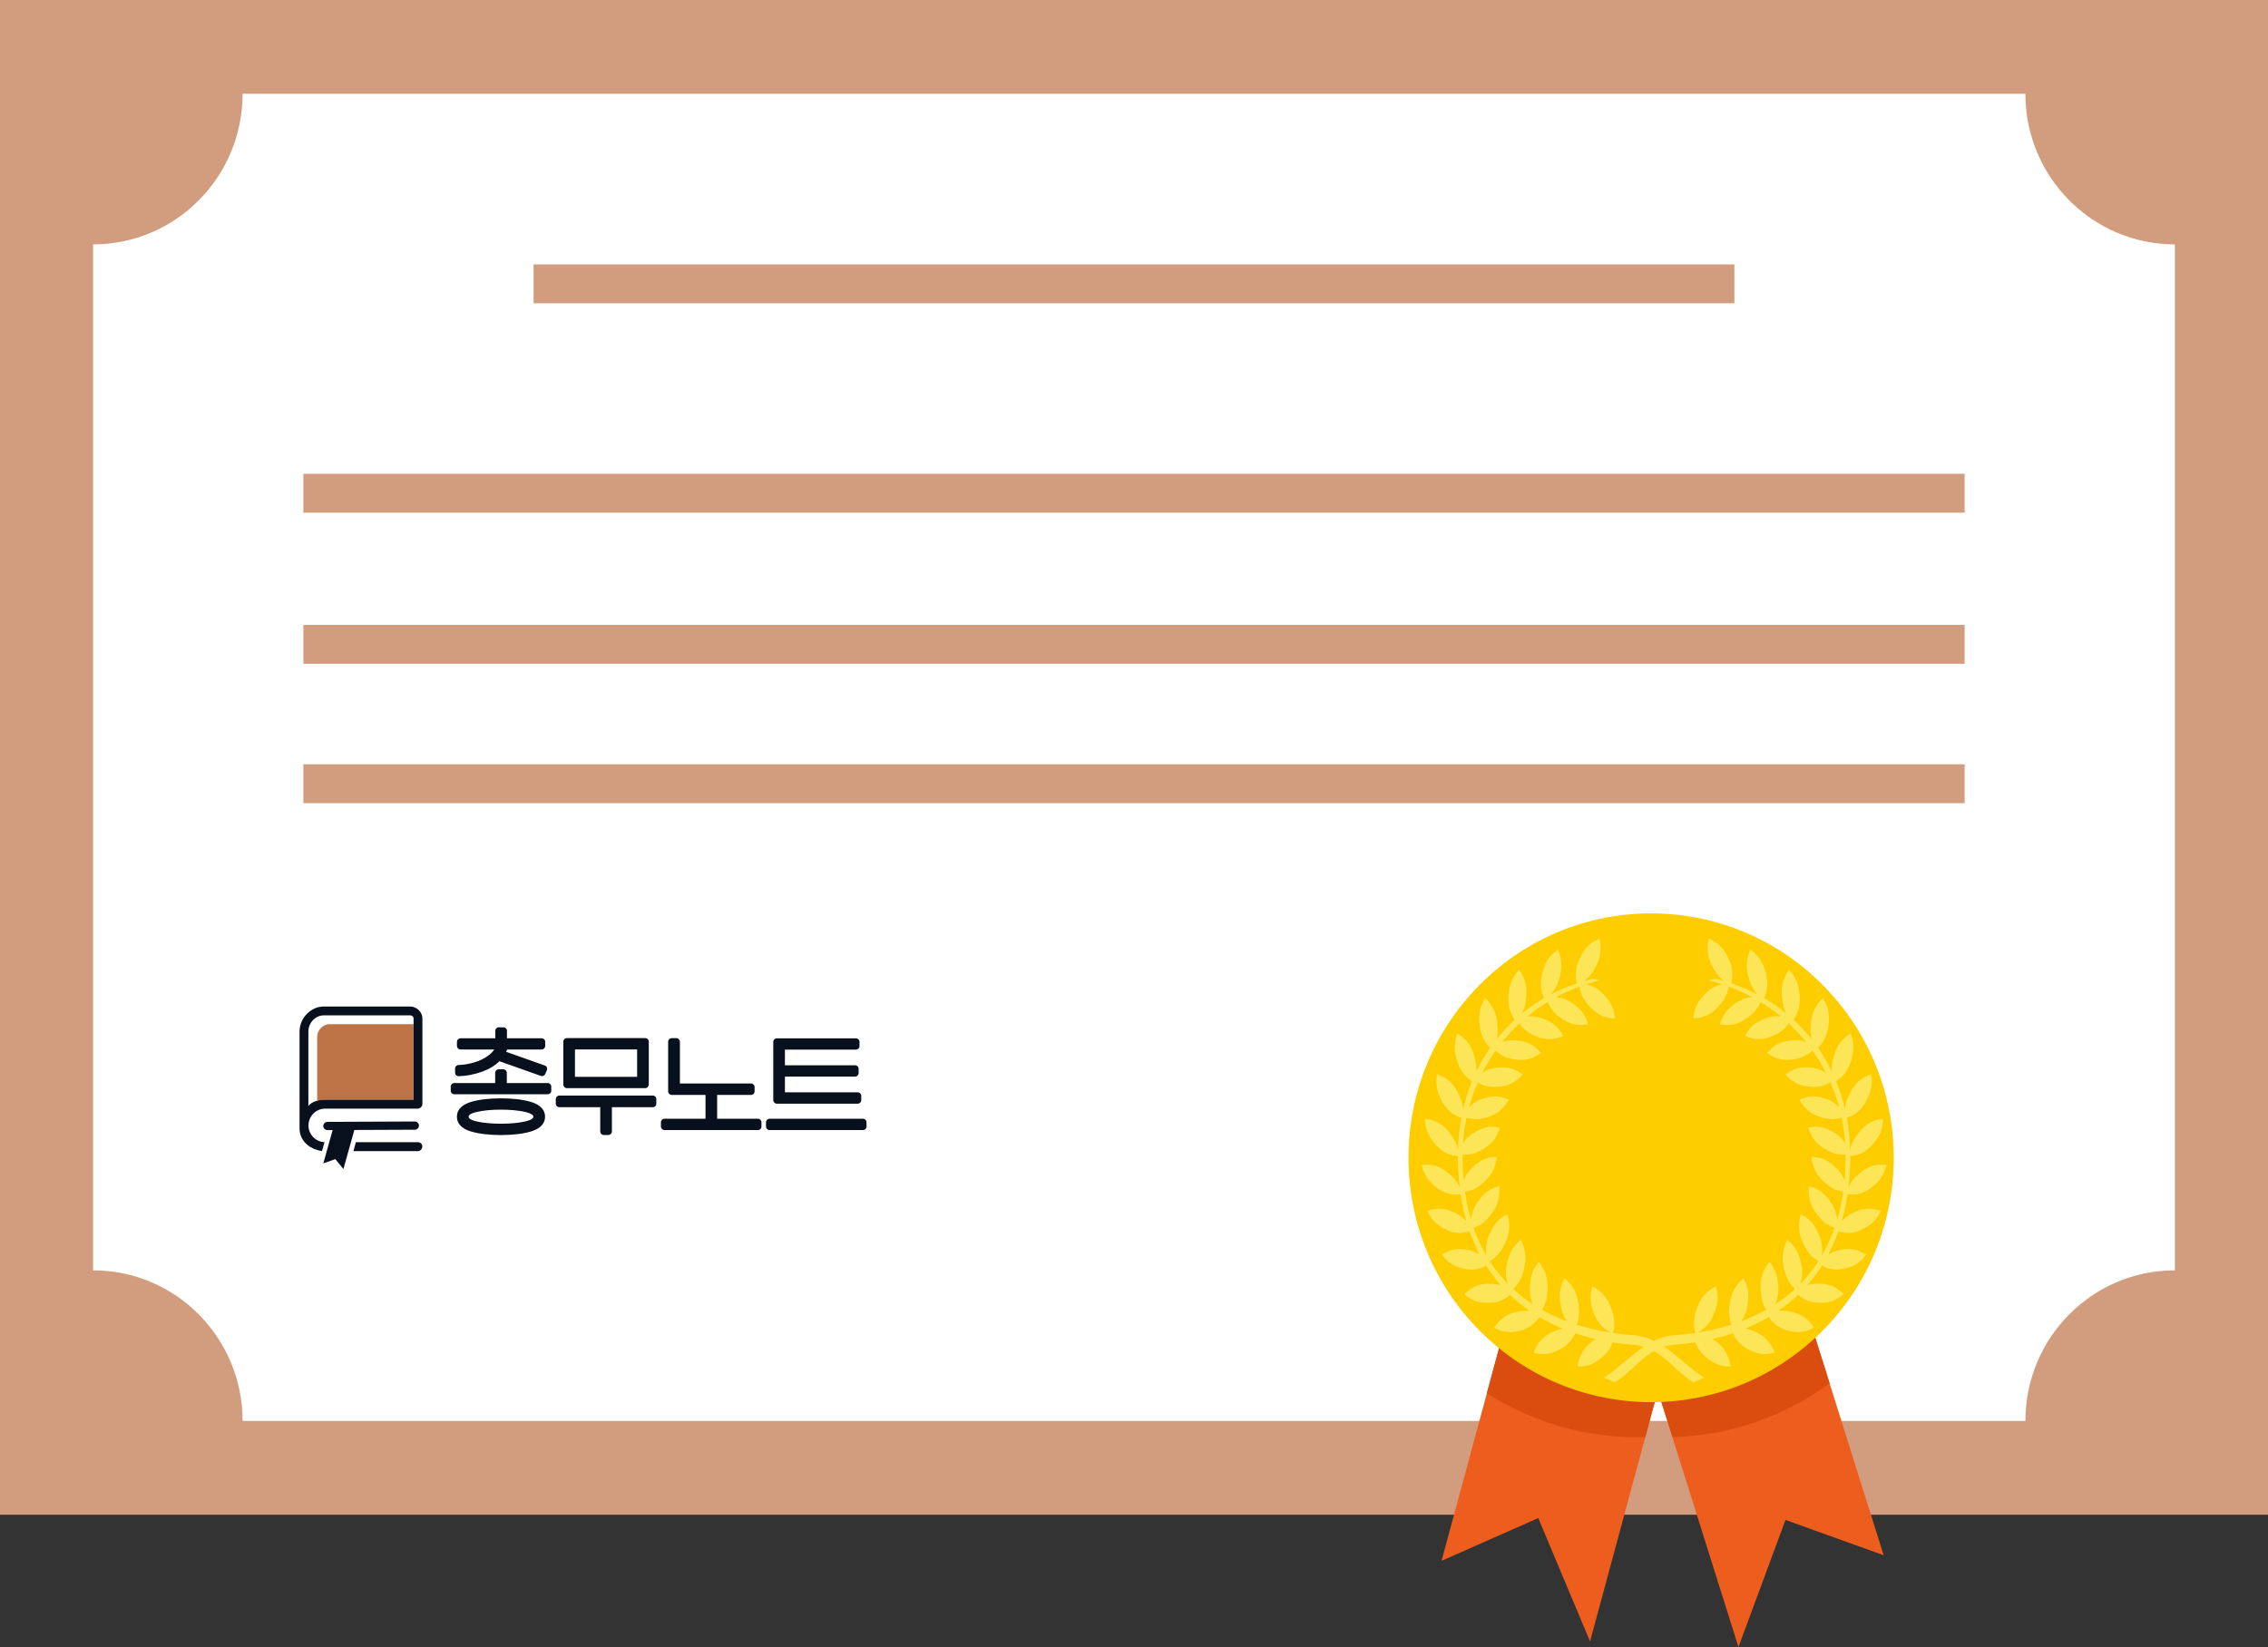 <svg width="212" height="154" viewBox="0 0 212 154" fill="none" xmlns="http://www.w3.org/2000/svg">
<rect x="0" y="0" width="212" height="154" fill="#333333" stroke="none"/>
<g clip-path="url(#clip0_1962_12961)">
<path d="M212 0H0V141.629H212V0Z" fill="#D29D7E"/>
<path d="M8.703 118.779V22.851C16.42 22.851 22.676 16.547 22.676 8.771H189.322C189.322 16.547 195.578 22.851 203.295 22.851V118.779C195.578 118.779 189.322 125.083 189.322 132.859H22.676C22.676 125.083 16.42 118.779 8.703 118.779Z" fill="white"/>
<path d="M162.121 24.722H49.875V28.357H162.121V24.722Z" fill="#D29D7E"/>
<path d="M183.642 44.302H28.359V47.938H183.642V44.302Z" fill="#D29D7E"/>
<path d="M183.642 58.429H28.359V62.065H183.642V58.429Z" fill="#D29D7E"/>
<path d="M183.642 71.46H28.359V75.095H183.642V71.46Z" fill="#D29D7E"/>
<path d="M30.311 102.828H38.656V95.761H30.816C30.168 95.763 29.646 96.324 29.648 96.972V102.916C29.849 102.863 30.073 102.832 30.309 102.828H30.311V102.828Z" fill="#BE7346"/>
<path d="M39.075 106.797H33.263L33.039 107.631H39.078C39.298 107.63 39.476 107.413 39.475 107.194C39.474 106.974 39.295 106.796 39.075 106.797V106.797Z" fill="#09101D"/>
<path d="M38.777 105.631C38.99 105.63 39.161 105.457 39.16 105.244C39.159 105.032 38.986 104.86 38.774 104.861L31.932 104.89L30.602 104.895C30.489 104.896 30.387 104.945 30.318 105.022C30.255 105.091 30.218 105.182 30.219 105.282C30.219 105.381 30.257 105.472 30.319 105.539C30.367 105.592 30.429 105.631 30.499 105.651C30.532 105.66 30.568 105.665 30.605 105.665L31.095 105.663L31.057 105.798L30.79 106.748L30.221 108.776L31.346 108.38L32.1 109.304L33.124 105.654L38.777 105.631Z" fill="#09101D"/>
<path d="M38.344 94.11H30.276C29.015 94.116 27.994 95.208 28 96.469V105.515C28.005 106.558 28.748 107.277 29.706 107.546C29.833 107.582 29.966 107.607 30.101 107.619L30.322 106.834V106.795C29.493 106.754 28.833 106.068 28.833 105.228C28.833 104.873 28.95 104.546 29.149 104.283C29.419 103.925 29.839 103.687 30.316 103.662H31.967L39.06 103.659C39.279 103.658 39.484 103.443 39.483 103.223V95.21C39.481 94.617 38.936 94.108 38.344 94.11ZM38.658 95.761V102.828H30.311C30.074 102.832 29.851 102.863 29.65 102.916C29.266 103.017 28.967 103.198 28.828 103.42L28.825 103.421V96.466C28.822 95.644 29.458 94.939 30.279 94.936H38.347C38.501 94.935 38.657 95.06 38.658 95.213V95.761Z" fill="#09101D"/>
<g clip-path="url(#clip1_1962_12961)">
<path d="M42.866 100.628C42.869 100.628 42.873 100.628 42.875 100.628C43.604 100.606 44.34 100.464 45.063 100.204C45.722 99.968 46.267 99.64 46.685 99.228L50.557 100.599C50.718 100.656 50.895 100.579 50.965 100.422L51.12 100.07C51.157 99.986 51.157 99.892 51.121 99.808C51.086 99.725 51.016 99.66 50.931 99.629L47.316 98.348C47.348 98.276 47.376 98.203 47.401 98.129H50.635C50.815 98.129 50.962 97.982 50.962 97.802V97.408C50.962 97.227 50.816 97.081 50.635 97.081H47.388V96.381C47.388 96.201 47.242 96.054 47.061 96.054H46.626C46.446 96.054 46.299 96.2 46.299 96.381V97.081H43.042C42.862 97.081 42.715 97.227 42.715 97.408V97.802C42.715 97.982 42.861 98.129 43.042 98.129H46.196C46.075 98.32 45.909 98.495 45.697 98.657C45.319 98.946 44.872 99.171 44.366 99.324C43.85 99.481 43.343 99.567 42.857 99.58C42.68 99.584 42.539 99.729 42.539 99.906V100.3C42.539 100.388 42.575 100.473 42.638 100.535C42.699 100.594 42.781 100.627 42.865 100.627L42.866 100.628Z" fill="#09101D"/>
<path d="M49.631 103.031C48.882 102.809 47.939 102.696 46.829 102.696C45.719 102.696 44.776 102.809 44.027 103.031C43.427 103.209 42.711 103.594 42.711 104.413C42.711 105.232 43.427 105.616 44.027 105.794C44.776 106.017 45.719 106.129 46.829 106.129C47.939 106.129 48.882 106.017 49.631 105.794C50.231 105.616 50.947 105.231 50.947 104.413C50.947 103.594 50.231 103.21 49.631 103.031ZM49.123 104.851C48.489 104.996 47.718 105.07 46.829 105.07C45.94 105.07 45.168 104.996 44.535 104.851C44.314 104.8 43.8 104.655 43.8 104.413C43.8 104.171 44.314 104.026 44.535 103.975C45.168 103.829 45.94 103.755 46.829 103.755C47.718 103.755 48.489 103.829 49.123 103.975C49.343 104.026 49.858 104.171 49.858 104.413C49.858 104.655 49.344 104.8 49.123 104.851Z" fill="#09101D"/>
<path d="M51.202 101.266H47.375V100.307C47.375 100.127 47.229 99.98 47.048 99.98H46.614C46.433 99.98 46.287 100.126 46.287 100.307V101.266H42.46C42.279 101.266 42.133 101.412 42.133 101.593V101.987C42.133 102.167 42.279 102.314 42.46 102.314H51.202C51.382 102.314 51.529 102.168 51.529 101.987V101.593C51.529 101.412 51.383 101.266 51.202 101.266Z" fill="#09101D"/>
<path d="M61.023 102.437H52.28C52.1 102.437 51.953 102.583 51.953 102.764V103.199C51.953 103.379 52.099 103.526 52.28 103.526H56.107V105.796C56.107 105.976 56.253 106.123 56.434 106.123H56.869C57.049 106.123 57.196 105.977 57.196 105.796L57.196 103.526H61.023C61.203 103.526 61.349 103.38 61.349 103.199V102.764C61.349 102.583 61.203 102.437 61.023 102.437Z" fill="#09101D"/>
<path d="M52.983 101.742H60.317C60.497 101.742 60.644 101.596 60.644 101.415V97.393C60.644 97.212 60.498 97.065 60.317 97.065H52.983C52.803 97.065 52.656 97.212 52.656 97.393V101.415C52.656 101.596 52.802 101.742 52.983 101.742ZM53.745 98.124H59.555V100.684H53.745V98.124Z" fill="#09101D"/>
<path d="M70.851 104.604H67.034V102.375H70.209C70.389 102.375 70.535 102.229 70.535 102.048V101.634C70.535 101.453 70.389 101.306 70.209 101.306H63.554V97.397C63.554 97.216 63.408 97.069 63.227 97.069H62.781C62.601 97.069 62.455 97.216 62.455 97.397V102.049C62.455 102.229 62.601 102.376 62.781 102.376H65.946V104.604H62.108C61.928 104.604 61.781 104.751 61.781 104.931V105.336C61.781 105.516 61.927 105.663 62.108 105.663H70.851C71.031 105.663 71.177 105.517 71.177 105.336V104.931C71.177 104.751 71.031 104.604 70.851 104.604L70.851 104.604Z" fill="#09101D"/>
<path d="M72.608 103.194H80.18C80.361 103.194 80.507 103.048 80.507 102.867V102.462C80.507 102.282 80.361 102.135 80.18 102.135H73.37V100.664H79.932C80.112 100.664 80.259 100.517 80.259 100.336V99.932C80.259 99.751 80.113 99.605 79.932 99.605H73.37V98.143H80.015C80.195 98.143 80.341 97.997 80.341 97.816V97.412C80.341 97.231 80.195 97.085 80.015 97.085H72.608C72.428 97.085 72.281 97.231 72.281 97.412V102.866C72.281 103.046 72.427 103.193 72.608 103.193V103.194Z" fill="#09101D"/>
<path d="M80.671 104.604H71.928C71.748 104.604 71.602 104.75 71.602 104.931V105.335C71.602 105.515 71.748 105.662 71.928 105.662H80.671C80.851 105.662 80.998 105.515 80.998 105.335V104.931C80.998 104.75 80.851 104.604 80.671 104.604Z" fill="#09101D"/>
</g>
<path d="M168.275 120.623C166.069 128.12 160.113 131.889 154.703 129.213L162.5 154L166.899 142.117L176.075 145.419L168.275 120.623Z" fill="#ED5D1D"/>
<path d="M147.51 129.051C144.721 127.536 142.627 124.565 141.495 120.984L134.75 145.938L143.788 141.945L148.629 153.477L155.226 129.073C152.825 130.361 150.095 130.455 147.51 129.051V129.051Z" fill="#ED5D1D"/>
<path d="M156.334 134.372C161.648 134.243 166.78 132.458 171.024 129.336L168.283 120.622C166.077 128.12 160.121 131.889 154.711 129.212L156.334 134.372H156.334Z" fill="#DB4D0E"/>
<path d="M147.506 129.051C144.718 127.536 142.624 124.565 141.492 120.984L138.984 130.261C140.438 131.196 142.006 131.998 143.679 132.643C147.009 133.929 150.439 134.477 153.792 134.366L155.223 129.073C152.822 130.361 150.092 130.455 147.507 129.051L147.506 129.051Z" fill="#DB4D0E"/>
<path d="M170.374 124.412C179.23 115.487 179.23 101.018 170.374 92.094C161.517 83.17 147.158 83.17 138.302 92.094C129.445 101.018 129.445 115.487 138.302 124.412C147.158 133.336 161.517 133.336 170.374 124.412Z" fill="#FDCD00"/>
<path d="M173.194 113.412C172.754 113.636 172.431 113.868 172.157 114.176C172.386 113.382 172.567 112.543 172.7 111.659C173.654 111.765 174.342 111.545 175.123 110.891C175.798 110.325 176.115 109.811 176.338 108.92C175.324 108.816 174.636 109.028 173.825 109.695C173.323 110.109 173.015 110.49 172.788 111.015C172.889 110.169 172.947 109.282 172.956 108.355C172.957 108.268 172.956 108.183 172.956 108.097C173.936 107.993 174.578 107.625 175.225 106.797C175.777 106.091 175.988 105.518 176.036 104.595C175.023 104.721 174.391 105.083 173.726 105.918C173.294 106.459 173.065 106.919 172.949 107.524C172.919 106.49 172.813 105.49 172.634 104.527C173.534 104.204 174.074 103.702 174.538 102.768C174.942 101.954 175.038 101.346 174.906 100.434C173.94 100.785 173.391 101.28 172.901 102.246C172.635 102.771 172.497 103.209 172.46 103.7C172.248 102.792 171.97 101.92 171.631 101.088C172.406 100.578 172.823 99.972 173.089 98.983C173.328 98.095 173.305 97.479 173 96.616C172.122 97.176 171.681 97.784 171.388 98.839C171.251 99.333 171.194 99.742 171.218 100.159C170.847 99.389 170.422 98.657 169.944 97.969C170.59 97.304 170.875 96.621 170.944 95.605C171.006 94.684 170.866 94.086 170.401 93.31C169.65 94.055 169.336 94.749 169.252 95.847C169.214 96.349 169.235 96.755 169.333 97.148C168.821 96.504 168.26 95.903 167.654 95.349C168.172 94.543 168.324 93.804 168.195 92.783C168.079 91.868 167.825 91.315 167.222 90.661C166.631 91.558 166.457 92.307 166.587 93.4C166.652 93.946 166.763 94.363 166.966 94.754C166.322 94.23 165.634 93.754 164.905 93.33C165.28 92.398 165.293 91.63 164.963 90.64C164.674 89.77 164.32 89.286 163.604 88.781C163.198 89.791 163.173 90.564 163.509 91.604C163.699 92.189 163.915 92.6 164.248 92.968C163.486 92.571 162.683 92.228 161.845 91.944C162.041 90.934 161.909 90.173 161.39 89.269C160.94 88.484 160.5 88.09 159.703 87.756C159.5 88.836 159.624 89.597 160.153 90.538C160.46 91.083 160.758 91.442 161.171 91.73C160.899 91.65 160.625 91.576 160.347 91.507L159.68 91.661C160.116 91.768 160.546 91.891 160.968 92.03C160.294 92.158 159.77 92.486 159.222 93.093C158.626 93.756 158.379 94.312 158.272 95.228C159.291 95.178 159.945 94.865 160.662 94.083C161.198 93.497 161.459 93 161.605 92.253C162.36 92.534 163.088 92.866 163.787 93.245C163.202 93.27 162.683 93.476 162.106 93.894C161.396 94.408 161.047 94.895 160.766 95.768C161.772 95.948 162.472 95.789 163.324 95.184C163.935 94.751 164.283 94.34 164.563 93.693C165.23 94.103 165.866 94.557 166.466 95.054C165.917 94.967 165.39 95.057 164.774 95.324C163.98 95.666 163.545 96.065 163.102 96.856C164.051 97.258 164.767 97.26 165.716 96.859C166.389 96.576 166.807 96.256 167.201 95.699C167.781 96.24 168.323 96.821 168.822 97.441C168.299 97.23 167.765 97.199 167.107 97.321C166.265 97.478 165.762 97.77 165.177 98.445C166.028 99.052 166.727 99.214 167.733 99.036C168.449 98.909 168.92 98.689 169.416 98.227C169.885 98.887 170.307 99.584 170.679 100.315C170.203 99.982 169.681 99.827 169.005 99.8C168.151 99.765 167.602 99.938 166.9 100.466C167.615 101.251 168.269 101.566 169.288 101.618C170.015 101.654 170.52 101.544 171.097 101.2C171.42 101.943 171.694 102.717 171.911 103.519C171.512 103.093 171.034 102.828 170.385 102.651C169.556 102.424 168.986 102.471 168.198 102.829C168.747 103.758 169.325 104.213 170.311 104.492C171.01 104.69 171.522 104.697 172.145 104.496C172.306 105.269 172.417 106.064 172.474 106.879C172.169 106.405 171.762 106.056 171.186 105.749C170.419 105.342 169.853 105.259 169.013 105.433C169.371 106.465 169.849 107.039 170.759 107.534C171.394 107.879 171.887 108.003 172.517 107.953C172.519 108.084 172.519 108.216 172.517 108.348C172.51 109.043 172.476 109.711 172.416 110.356C172.209 109.823 171.878 109.391 171.373 108.961C170.701 108.389 170.163 108.182 169.308 108.164C169.46 109.252 169.817 109.922 170.612 110.611C171.177 111.1 171.643 111.33 172.289 111.42C172.157 112.346 171.968 113.218 171.727 114.036C171.665 113.342 171.418 112.767 170.937 112.144C170.39 111.434 169.904 111.11 169.071 110.899C169.01 111.999 169.23 112.735 169.876 113.587C170.364 114.231 170.799 114.564 171.482 114.799C171.151 115.751 170.745 116.626 170.274 117.429C170.408 116.634 170.289 115.959 169.899 115.159C169.5 114.342 169.087 113.915 168.313 113.523C168.041 114.585 168.115 115.353 168.583 116.332C168.946 117.094 169.318 117.519 169.976 117.913C169.475 118.691 168.909 119.397 168.285 120.034C168.516 119.342 168.516 118.689 168.302 117.875C168.069 116.986 167.747 116.477 167.065 115.919C166.595 116.896 166.52 117.665 166.789 118.728C166.99 119.52 167.257 120.013 167.781 120.522C167.213 121.043 166.605 121.515 165.959 121.937C166.185 121.416 166.26 120.863 166.217 120.174C166.161 119.252 165.944 118.681 165.385 117.982C164.737 118.832 164.515 119.567 164.574 120.667C164.614 121.408 164.753 121.921 165.084 122.466C164.348 122.879 163.571 123.235 162.761 123.539C163.098 123.072 163.286 122.539 163.38 121.837C163.502 120.922 163.399 120.315 162.987 119.506C162.189 120.192 161.831 120.861 161.677 121.95C161.572 122.697 161.612 123.235 161.841 123.857C160.826 124.178 159.765 124.423 158.671 124.597C159.486 124.163 159.95 123.597 160.295 122.636C160.604 121.775 160.631 121.158 160.398 120.269C159.478 120.745 158.989 121.31 158.612 122.332C158.304 123.17 158.261 123.771 158.449 124.632C158.398 124.64 158.345 124.647 158.294 124.654C158.286 124.654 158.279 124.654 158.27 124.654C158.27 124.655 158.27 124.656 158.27 124.657C157.673 124.742 157.067 124.807 156.453 124.851C155.792 124.899 155.182 125.088 154.608 125.366C154.037 125.092 153.432 124.905 152.775 124.857C152.16 124.813 151.555 124.747 150.957 124.663C150.957 124.662 150.957 124.661 150.957 124.659C150.95 124.659 150.943 124.659 150.935 124.659C150.883 124.652 150.831 124.645 150.779 124.638C150.968 123.778 150.924 123.176 150.616 122.338C150.239 121.315 149.751 120.75 148.831 120.275C148.598 121.164 148.624 121.78 148.933 122.642C149.278 123.602 149.743 124.169 150.557 124.603C149.463 124.429 148.402 124.185 147.387 123.863C147.617 123.242 147.658 122.702 147.551 121.956C147.397 120.867 147.039 120.197 146.241 119.51C145.829 120.32 145.726 120.927 145.849 121.842C145.942 122.544 146.13 123.077 146.468 123.544C145.657 123.24 144.881 122.884 144.144 122.471C144.475 121.926 144.615 121.413 144.654 120.671C144.712 119.572 144.49 118.837 143.843 117.986C143.284 118.685 143.067 119.256 143.01 120.178C142.968 120.868 143.043 121.42 143.269 121.941C142.624 121.519 142.015 121.048 141.448 120.526C141.971 120.017 142.238 119.524 142.439 118.732C142.708 117.669 142.633 116.901 142.163 115.923C141.481 116.481 141.159 116.991 140.926 117.88C140.713 118.692 140.712 119.346 140.944 120.038C140.32 119.401 139.754 118.695 139.253 117.917C139.911 117.524 140.282 117.098 140.646 116.337C141.114 115.357 141.188 114.589 140.916 113.527C140.143 113.92 139.729 114.346 139.33 115.163C138.94 115.963 138.821 116.638 138.955 117.433C138.484 116.63 138.078 115.755 137.747 114.803C138.431 114.568 138.865 114.235 139.353 113.591C139.999 112.739 140.219 112.003 140.159 110.903C139.326 111.114 138.84 111.438 138.292 112.148C137.812 112.772 137.565 113.346 137.503 114.041C137.262 113.222 137.073 112.351 136.941 111.425C137.587 111.335 138.053 111.104 138.618 110.615C139.414 109.927 139.771 109.256 139.922 108.168C139.067 108.186 138.53 108.394 137.857 108.965C137.352 109.395 137.021 109.827 136.814 110.361C136.754 109.716 136.719 109.047 136.712 108.353C136.711 108.221 136.711 108.089 136.712 107.958C137.343 108.007 137.836 107.884 138.47 107.539C139.381 107.044 139.859 106.469 140.217 105.438C139.378 105.264 138.811 105.346 138.044 105.754C137.467 106.061 137.061 106.41 136.756 106.884C136.812 106.069 136.923 105.273 137.085 104.501C137.708 104.702 138.22 104.695 138.918 104.497C139.905 104.217 140.483 103.763 141.032 102.834C140.244 102.477 139.674 102.429 138.845 102.657C138.196 102.834 137.719 103.099 137.319 103.524C137.536 102.723 137.809 101.949 138.133 101.206C138.71 101.549 139.214 101.66 139.942 101.623C140.96 101.571 141.613 101.256 142.329 100.472C141.627 99.944 141.079 99.77 140.225 99.806C139.549 99.834 139.027 99.989 138.551 100.321C138.922 99.59 139.345 98.892 139.813 98.233C140.309 98.694 140.78 98.915 141.496 99.041C142.502 99.219 143.201 99.057 144.052 98.451C143.467 97.777 142.964 97.484 142.122 97.327C141.464 97.204 140.93 97.235 140.408 97.446C140.907 96.826 141.448 96.244 142.029 95.704C142.423 96.261 142.841 96.581 143.513 96.864C144.464 97.265 145.179 97.264 146.128 96.861C145.685 96.07 145.25 95.671 144.456 95.329C143.839 95.062 143.312 94.972 142.763 95.059C143.363 94.562 143.999 94.107 144.666 93.698C144.946 94.345 145.294 94.756 145.905 95.189C146.757 95.794 147.457 95.953 148.463 95.773C148.182 94.9 147.833 94.412 147.122 93.898C146.545 93.481 146.027 93.275 145.442 93.25C146.141 92.87 146.87 92.538 147.624 92.258C147.77 93.005 148.031 93.502 148.568 94.088C149.285 94.87 149.939 95.183 150.957 95.233C150.85 94.315 150.603 93.76 150.007 93.098C149.459 92.49 148.935 92.163 148.262 92.035C148.684 91.896 149.113 91.773 149.55 91.666L148.883 91.512C148.605 91.581 148.33 91.655 148.058 91.735C148.471 91.446 148.769 91.088 149.076 90.543C149.605 89.602 149.728 88.841 149.526 87.761C148.728 88.095 148.289 88.488 147.838 89.273C147.319 90.178 147.188 90.939 147.383 91.948C146.544 92.233 145.742 92.575 144.98 92.972C145.313 92.605 145.53 92.193 145.719 91.608C146.057 90.569 146.031 89.796 145.625 88.785C144.908 89.29 144.555 89.774 144.265 90.644C143.935 91.634 143.949 92.403 144.323 93.334C143.594 93.758 142.906 94.234 142.261 94.759C142.464 94.368 142.577 93.951 142.642 93.404C142.772 92.311 142.597 91.561 142.006 90.665C141.403 91.32 141.15 91.872 141.034 92.787C140.905 93.809 141.057 94.547 141.575 95.353C140.97 95.908 140.408 96.509 139.896 97.153C139.995 96.76 140.015 96.354 139.977 95.852C139.893 94.754 139.579 94.06 138.828 93.315C138.364 94.091 138.223 94.689 138.285 95.61C138.354 96.626 138.64 97.31 139.285 97.974C138.807 98.662 138.382 99.394 138.011 100.164C138.036 99.747 137.978 99.338 137.842 98.844C137.548 97.788 137.107 97.181 136.229 96.621C135.925 97.484 135.902 98.101 136.141 98.988C136.407 99.977 136.823 100.584 137.599 101.093C137.259 101.924 136.982 102.796 136.77 103.704C136.733 103.213 136.595 102.776 136.328 102.251C135.839 101.285 135.29 100.789 134.323 100.439C134.192 101.351 134.288 101.959 134.692 102.773C135.155 103.706 135.695 104.209 136.595 104.532C136.417 105.494 136.31 106.495 136.28 107.529C136.164 106.924 135.935 106.465 135.504 105.924C134.838 105.088 134.206 104.726 133.194 104.601C133.24 105.524 133.452 106.097 134.004 106.802C134.651 107.631 135.292 107.998 136.273 108.102C136.273 108.188 136.273 108.274 136.273 108.36C136.282 109.288 136.34 110.175 136.442 111.022C136.214 110.496 135.906 110.114 135.404 109.702C134.594 109.034 133.905 108.822 132.891 108.926C133.115 109.818 133.431 110.331 134.106 110.897C134.887 111.551 135.575 111.772 136.529 111.665C136.662 112.55 136.844 113.389 137.072 114.182C136.798 113.875 136.475 113.643 136.035 113.418C135.113 112.947 134.399 112.895 133.426 113.224C133.816 114.047 134.224 114.477 134.995 114.88C135.839 115.32 136.526 115.397 137.375 115.132C137.641 115.892 137.952 116.607 138.304 117.28C138.035 117.121 137.735 117.007 137.366 116.913C136.373 116.659 135.665 116.768 134.777 117.309C135.317 118.026 135.799 118.356 136.63 118.576C137.504 118.808 138.173 118.745 138.914 118.34C139.328 118.995 139.784 119.602 140.278 120.165C139.998 120.081 139.697 120.041 139.34 120.031C138.321 120.007 137.649 120.271 136.884 121.001C137.551 121.58 138.086 121.794 138.941 121.824C139.847 121.855 140.491 121.64 141.144 121.069C141.723 121.623 142.344 122.126 143.001 122.578C142.654 122.529 142.299 122.552 141.873 122.639C140.87 122.843 140.264 123.254 139.657 124.138C140.42 124.555 140.985 124.645 141.827 124.482C142.758 124.301 143.358 123.92 143.904 123.154C144.588 123.559 145.305 123.915 146.05 124.224C145.784 124.273 145.514 124.366 145.209 124.503C144.268 124.929 143.753 125.466 143.33 126.468C144.157 126.705 144.726 126.666 145.518 126.317C146.354 125.948 146.861 125.472 147.241 124.671C147.852 124.877 148.479 125.055 149.118 125.204C149.035 125.261 148.951 125.323 148.863 125.39C148.035 126.033 147.646 126.682 147.442 127.761C148.297 127.791 148.844 127.614 149.543 127.081C150.143 126.624 150.515 126.149 150.743 125.518C151.405 125.621 152.079 125.698 152.76 125.747C153.082 125.771 153.382 125.829 153.664 125.914C152.35 126.791 151.19 128.013 149.941 128.813L150.938 129.262C152.329 128.371 153.306 127.074 154.607 126.325C155.912 127.073 156.891 128.374 158.286 129.267L159.282 128.818C158.03 128.015 156.866 126.789 155.548 125.911C155.833 125.824 156.136 125.765 156.463 125.741C157.144 125.692 157.818 125.615 158.48 125.512C158.708 126.143 159.08 126.618 159.68 127.075C160.379 127.607 160.926 127.784 161.781 127.754C161.576 126.675 161.188 126.026 160.359 125.384C160.272 125.316 160.188 125.254 160.105 125.197C160.744 125.048 161.371 124.871 161.982 124.665C162.362 125.465 162.869 125.942 163.704 126.311C164.496 126.659 165.066 126.7 165.893 126.462C165.469 125.46 164.955 124.922 164.014 124.497C163.709 124.359 163.438 124.268 163.173 124.218C163.917 123.909 164.635 123.553 165.319 123.148C165.865 123.915 166.465 124.294 167.396 124.475C168.238 124.638 168.803 124.549 169.566 124.132C168.959 123.247 168.352 122.837 167.35 122.633C166.924 122.546 166.569 122.522 166.222 122.572C166.879 122.119 167.5 121.617 168.079 121.062C168.731 121.633 169.375 121.848 170.281 121.818C171.136 121.788 171.672 121.574 172.338 120.995C171.574 120.266 170.902 120.001 169.882 120.025C169.525 120.034 169.224 120.074 168.945 120.159C169.439 119.596 169.895 118.989 170.309 118.334C171.05 118.738 171.718 118.801 172.593 118.569C173.423 118.349 173.906 118.019 174.446 117.303C173.558 116.762 172.85 116.653 171.857 116.907C171.489 117.001 171.189 117.115 170.92 117.273C171.272 116.601 171.583 115.886 171.849 115.126C172.697 115.391 173.384 115.315 174.228 114.874C174.998 114.472 175.406 114.041 175.797 113.218C174.824 112.889 174.111 112.941 173.188 113.413L173.194 113.412Z" fill="#FDE558"/>
</g>
<defs>
<clipPath id="clip0_1962_12961">
<rect width="212" height="154" fill="white"/>
</clipPath>
<clipPath id="clip1_1962_12961">
<rect width="38.867" height="15.193" fill="white" transform="translate(42.133 94.11)"/>
</clipPath>
</defs>
</svg>
